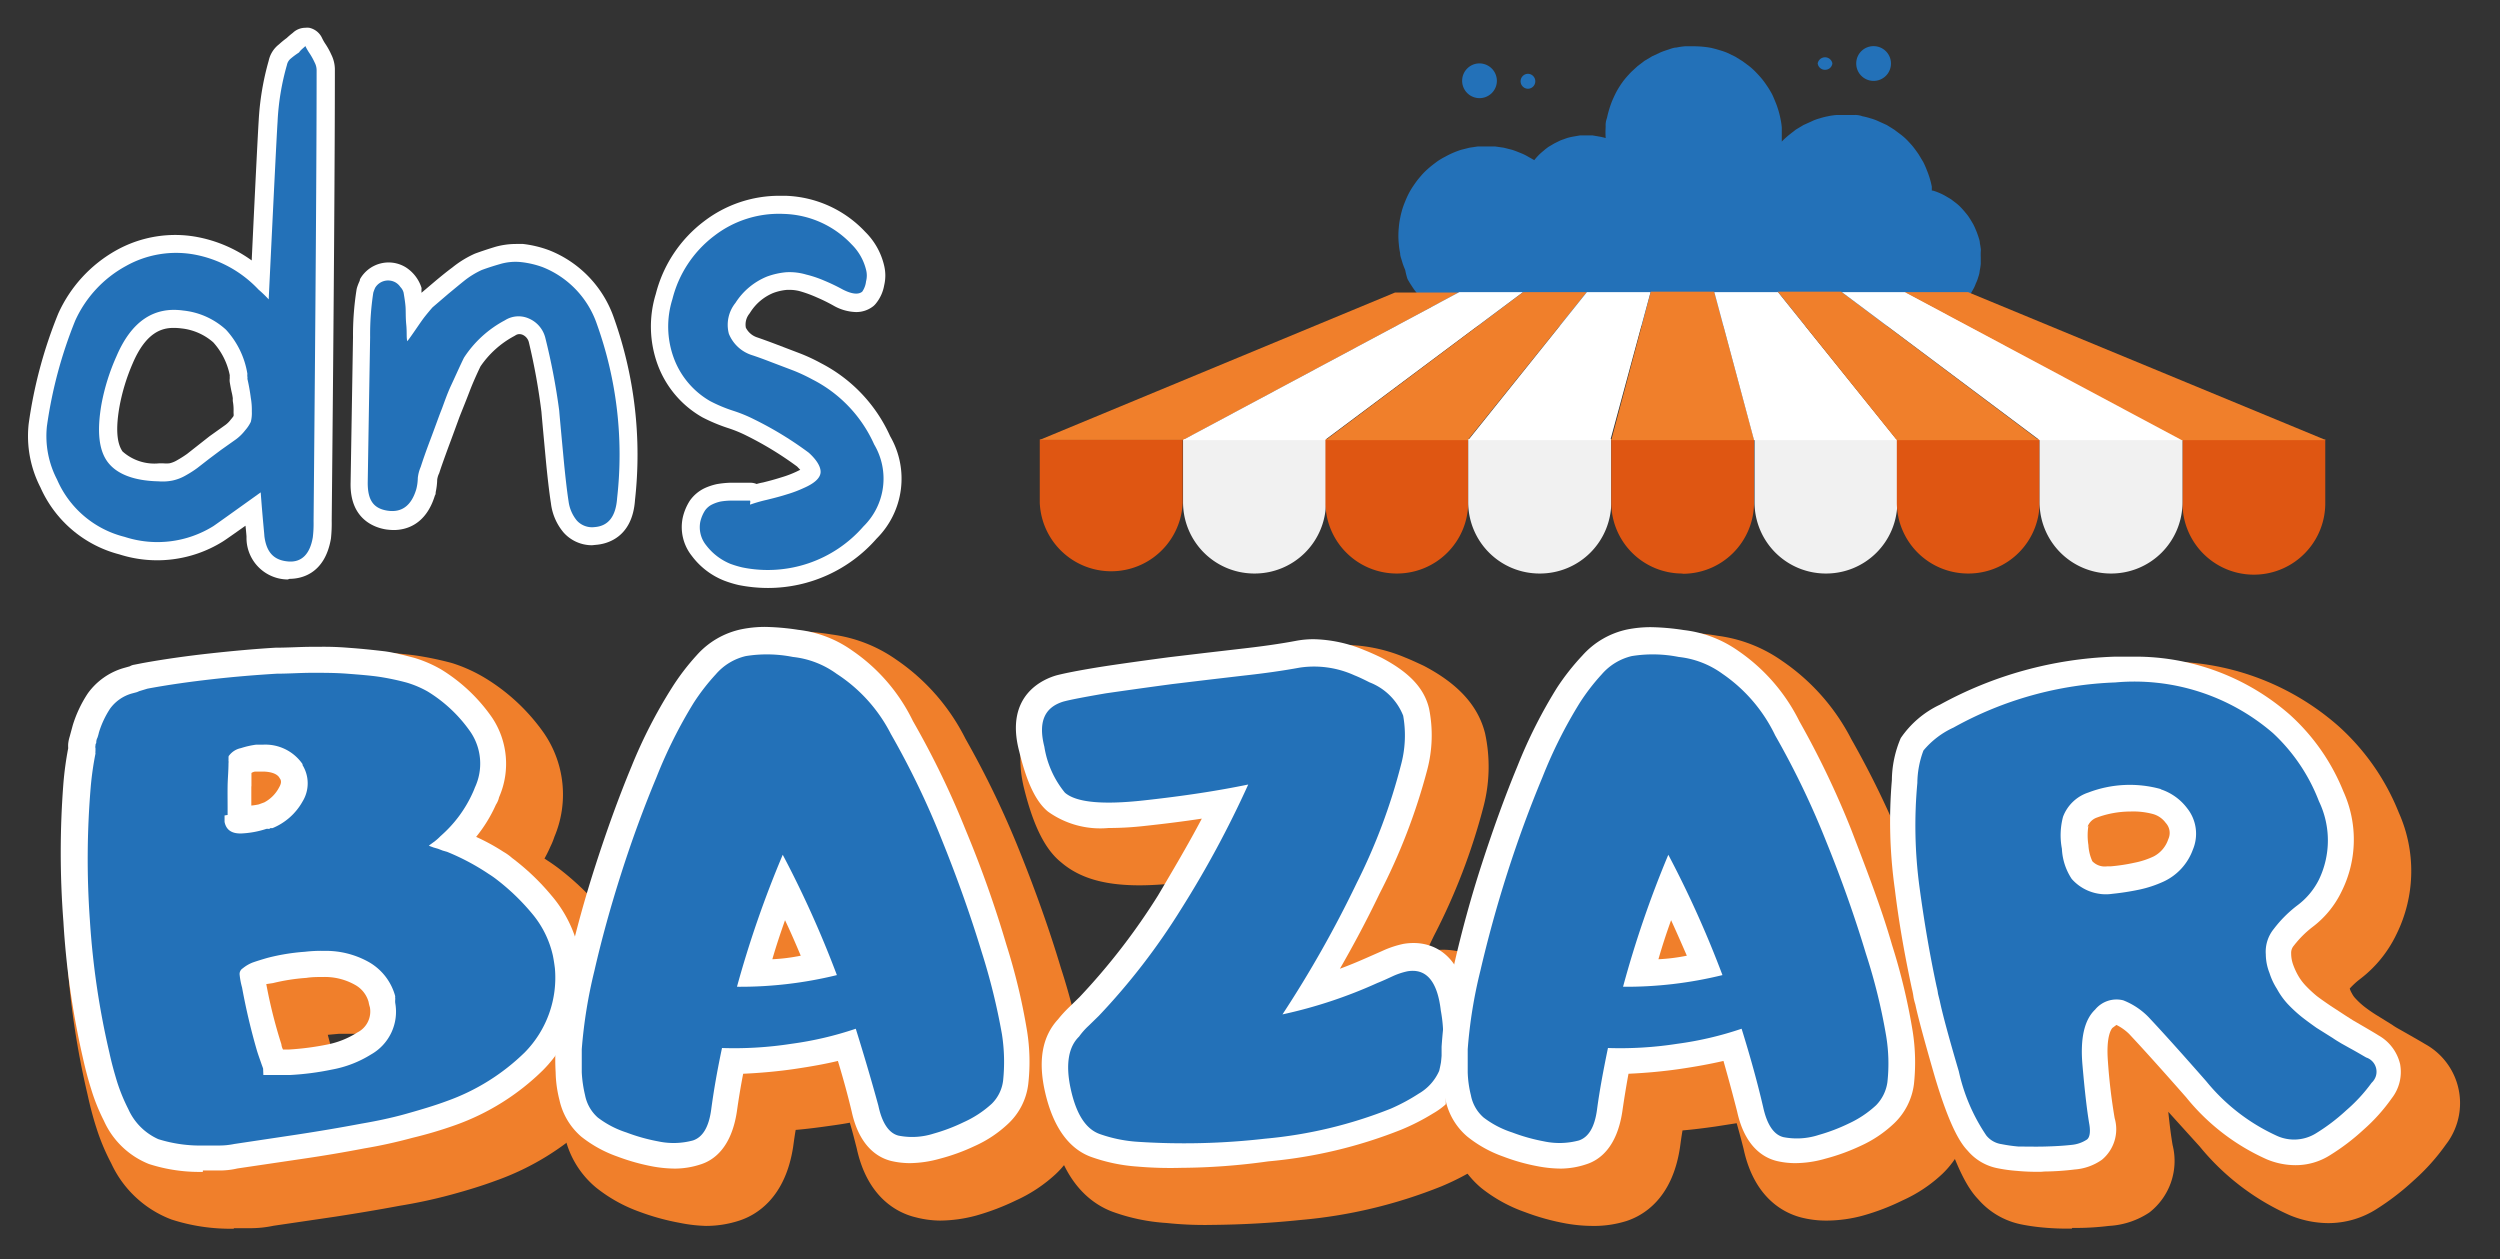 <svg xmlns="http://www.w3.org/2000/svg" xmlns:xlink="http://www.w3.org/1999/xlink" viewBox="0 0 197.16 99.3"><rect x="0" y="0" width="197.16" height="99.3" fill="#333333" stroke="none"/><defs><style>.cls-1{fill:none;}.cls-2{fill:#f07f2b;}.cls-3{fill:#fff;}.cls-4{fill:#2371b8;}.cls-5{fill:#df5612;}.cls-6{clip-path:url(#clip-path);}.cls-7{fill:#f1f1f1;}.cls-8{clip-path:url(#clip-path-2);}.cls-9{clip-path:url(#clip-path-3);}.cls-10{clip-path:url(#clip-path-4);}.cls-11{clip-path:url(#clip-path-5);}.cls-12{clip-path:url(#clip-path-6);}.cls-13{clip-path:url(#clip-path-7);}.cls-14{clip-path:url(#clip-path-8);}.cls-15{clip-path:url(#clip-path-9);}.cls-16{clip-path:url(#clip-path-10);}</style><clipPath id="clip-path"><rect class="cls-1" x="93.25" y="34.38" width="11.51" height="10.85"/></clipPath><clipPath id="clip-path-2"><rect class="cls-1" x="115.53" y="34.38" width="11.88" height="10.85"/></clipPath><clipPath id="clip-path-3"><rect class="cls-1" x="138.18" y="34.38" width="11.51" height="10.85"/></clipPath><clipPath id="clip-path-4"><rect class="cls-1" x="160.83" y="34.38" width="11.51" height="10.85"/></clipPath><clipPath id="clip-path-5"><rect class="cls-1" x="81.99" y="23.04" width="33.17" height="11.71"/></clipPath><clipPath id="clip-path-6"><rect class="cls-1" x="93.25" y="23.04" width="27.1" height="11.71"/></clipPath><clipPath id="clip-path-7"><rect class="cls-1" x="104.39" y="23.04" width="20.79" height="11.71"/></clipPath><clipPath id="clip-path-8"><rect class="cls-1" x="115.53" y="23.04" width="14.85" height="11.71"/></clipPath><clipPath id="clip-path-9"><rect class="cls-1" x="134.84" y="23.04" width="14.85" height="11.71"/></clipPath><clipPath id="clip-path-10"><rect class="cls-1" x="144.87" y="23.04" width="27.47" height="11.71"/></clipPath></defs><g id="Livello_1" data-name="Livello 1"><path class="cls-2" d="M18.44,96.9a15,15,0,0,1-4.93-.73,8.58,8.58,0,0,1-4.74-4.43,16.73,16.73,0,0,1-1.18-2.83c-.28-.87-.5-1.74-.69-2.61A65.58,65.58,0,0,1,5.27,75.24,73.59,73.59,0,0,1,5.34,64a29.69,29.69,0,0,1,.43-3,4,4,0,0,1,.08-.48A4.85,4.85,0,0,1,6,60l.21-.84A12.75,12.75,0,0,1,7.63,56a7.22,7.22,0,0,1,3.8-2.85L11.9,53a3,3,0,0,1,.65-.2l.74-.13c1.72-.31,3.56-.57,5.4-.78s3.61-.36,5.33-.46c1.05,0,2-.09,3-.09h.53a22.66,22.66,0,0,1,2.5.09c1.08.08,2,.16,2.85.28a25.66,25.66,0,0,1,2.74.58,12,12,0,0,1,2.63,1.19,15.47,15.47,0,0,1,4.63,4.34A8.56,8.56,0,0,1,43.72,66a5.51,5.51,0,0,1-.31.76,10.45,10.45,0,0,1-.47.95l.35.23s.34.22.75.53a21.56,21.56,0,0,1,3.45,3.3,11.9,11.9,0,0,1,2.56,5.07c.12.61.18,1.08.23,1.54a12.52,12.52,0,0,1-3.56,10,21,21,0,0,1-7.64,4.74c-1,.37-2.14.73-3.55,1.11s-2.76.66-4,.86c-1.6.3-3.32.59-5.08.86l-4.89.72a8.72,8.72,0,0,1-1.77.19H18.44ZM26.22,83c.51-.07,1-.15,1.56-.26a4.63,4.63,0,0,0,1.65-.65h0a.21.21,0,0,0,0-.11c0-.07-.06-.08-.11-.11a2.94,2.94,0,0,0-1.49-.34h-1.1l-.88.08Z"/><path class="cls-3" d="M16,92.42a13,13,0,0,1-4.25-.62,6.55,6.55,0,0,1-3.56-3.42,15,15,0,0,1-1-2.49c-.26-.82-.47-1.64-.65-2.45A65.18,65.18,0,0,1,5,72.68a70.83,70.83,0,0,1,0-10.9A26.09,26.09,0,0,1,5.38,59a2.28,2.28,0,0,1,0-.37h0a3,3,0,0,1,.11-.52l.25-.92a9.7,9.7,0,0,1,1.18-2.5,5.32,5.32,0,0,1,2.81-2l.5-.14a1,1,0,0,1,.37-.13l.66-.13c1.66-.3,3.42-.55,5.23-.75s3.56-.36,5.23-.46c1,0,2-.07,2.92-.07h.51a23.46,23.46,0,0,1,2.37.08c1,.07,1.92.17,2.7.26s1.64.32,2.45.53a9.8,9.8,0,0,1,2.13.92,13.43,13.43,0,0,1,4,3.78,6.56,6.56,0,0,1,.56,6.29,1.75,1.75,0,0,1-.25.59A11.35,11.35,0,0,1,37.55,66a16.14,16.14,0,0,1,2.16,1.18,3.92,3.92,0,0,1,.67.48,18.43,18.43,0,0,1,3.1,2.95,9.9,9.9,0,0,1,2.14,4.22c.09.49.14.89.19,1.28a10.45,10.45,0,0,1-3,8.3,18.86,18.86,0,0,1-6.9,4.32,33.1,33.1,0,0,1-3.37,1c-1.33.36-2.62.64-3.77.83-1.61.31-3.32.6-5.05.85l-5,.74a6.16,6.16,0,0,1-1.41.16H16Zm5-14.81a38.62,38.62,0,0,0,1.19,4.74,1.15,1.15,0,0,0,.13.42h.47a21.69,21.69,0,0,0,3-.39,6.84,6.84,0,0,0,2.38-.95,1.85,1.85,0,0,0,1-2,2.73,2.73,0,0,1-.1-.41A2.22,2.22,0,0,0,28,77.67a4.85,4.85,0,0,0-2.53-.62c-.44,0-.87,0-1.31.07a15.48,15.48,0,0,0-2.63.41ZM19.82,62v1.53a5.4,5.4,0,0,0,.58-.09l.44-.16A2.79,2.79,0,0,0,22,62.12c.18-.31.19-.49.12-.65L22,61.28c-.12-.16-.42-.4-1.19-.43h-.69a.67.67,0,0,0-.29.11c0,.33,0,.7,0,1.07Z"/><path class="cls-4" d="M11.63,54.31c1.61-.3,3.31-.54,5.07-.74s3.48-.34,5.13-.44c.93,0,1.86-.07,2.8-.07s1.83,0,2.74.07,1.83.14,2.57.25a19.74,19.74,0,0,1,2.16.46,8,8,0,0,1,1.62.69,11.26,11.26,0,0,1,3.39,3.2,4.45,4.45,0,0,1,.34,4.38c-.05.14-.11.28-.17.41a9.9,9.9,0,0,1-2.53,3.41,4,4,0,0,1-.43.39l-.5.37c.12.06.23.09.35.14l.38.11.36.14.35.1a18.18,18.18,0,0,1,3.29,1.75,6.83,6.83,0,0,1,.59.41A17.36,17.36,0,0,1,41.92,72a7.81,7.81,0,0,1,1.68,3.35c.07.34.12.69.16,1A8.4,8.4,0,0,1,41.38,83a16.9,16.9,0,0,1-6.16,3.84c-.88.33-1.95.65-3.19,1s-2.51.6-3.56.78c-1.64.31-3.3.59-5,.85l-5,.75a5.83,5.83,0,0,1-1.18.12H16.05a11.07,11.07,0,0,1-3.56-.5,4.68,4.68,0,0,1-2.37-2.37,14.13,14.13,0,0,1-.89-2.17c-.23-.76-.44-1.52-.6-2.27A63.44,63.44,0,0,1,7.09,72.6,68.08,68.08,0,0,1,7.16,62a24.3,24.3,0,0,1,.37-2.57.61.61,0,0,1,0-.19V59a.28.28,0,0,1,0-.18.3.3,0,0,1,.06-.22c0-.07,0-.25.09-.41a3.31,3.31,0,0,0,.12-.42,7.33,7.33,0,0,1,.88-1.88,3.2,3.2,0,0,1,1.69-1.19l.3-.08a1.21,1.21,0,0,0,.3-.11Zm6.08,10v.51c.13.64.57.93,1.32.91A7.35,7.35,0,0,0,21,65.37a.48.48,0,0,1,.17,0h.07l.08-.06h.17a4.8,4.8,0,0,0,2.37-2.1,2.74,2.74,0,0,0,0-2.87v-.08h0a3.56,3.56,0,0,0-3.16-1.53h-.52A6.71,6.71,0,0,0,19,59a1.55,1.55,0,0,0-.92.57l-.06.07a.08.08,0,0,1,0,.09v.09a.09.09,0,0,1,0,.07V60a.17.17,0,0,1,0,.1.17.17,0,0,1,0,.1c0,.58-.06,1.19-.07,1.77s0,1.18,0,1.78v.52Zm3.06,20.47c.28,0,.56,0,.83,0h1.26a21.7,21.7,0,0,0,3.32-.43,8.78,8.78,0,0,0,3.08-1.19,3.87,3.87,0,0,0,1.91-4.06,1.31,1.31,0,0,1,0-.28v-.1a.38.38,0,0,1,0-.15,4.42,4.42,0,0,0-2.05-2.68,6.91,6.91,0,0,0-3.56-.9,10.91,10.91,0,0,0-1.51.07,16.35,16.35,0,0,0-2.95.48c-.45.13-.84.25-1.18.37a2.92,2.92,0,0,0-.78.46.52.52,0,0,0-.24.51,5.92,5.92,0,0,0,.19,1,50.32,50.32,0,0,0,1.18,5c.11.35.22.65.32.94s.11.3.16.45Z"/><path class="cls-2" d="M55.67,96.68a11.94,11.94,0,0,1-2.06-.24,18.62,18.62,0,0,1-3.19-.88A11.91,11.91,0,0,1,47,93.65a7.3,7.3,0,0,1-2.45-4,12.7,12.7,0,0,1-.42-2.6V84.82A41,41,0,0,1,45.31,78c.59-2.62,1.34-5.32,2.22-8s1.82-5.33,2.88-7.9a41.94,41.94,0,0,1,3.2-6.48,21.67,21.67,0,0,1,2.15-2.8A8.52,8.52,0,0,1,60.39,50a11.67,11.67,0,0,1,2.28-.22,19.22,19.22,0,0,1,2.93.26,11.41,11.41,0,0,1,5.11,2,16.45,16.45,0,0,1,5.43,6.22,72.57,72.57,0,0,1,4.26,8.84c1.26,3.13,2.37,6.24,3.27,9.25a49.65,49.65,0,0,1,1.75,7.12,17.49,17.49,0,0,1,.09,4.74,7.36,7.36,0,0,1-2.25,4.38,11.73,11.73,0,0,1-3.16,2.09A19,19,0,0,1,77,95.86a11.17,11.17,0,0,1-2.87.4A7.83,7.83,0,0,1,72.21,96c-1.38-.33-3.8-1.5-4.65-5.46-.16-.61-.33-1.31-.54-2-.52.1-1.08.18-1.66.26-.91.13-1.79.24-2.61.31-.08.46-.14.91-.2,1.34-.63,4.07-2.93,5.38-4.24,5.81A8.44,8.44,0,0,1,55.67,96.68Z"/><path class="cls-3" d="M53.26,92.16A10.16,10.16,0,0,1,51.52,92a16.52,16.52,0,0,1-2.83-.79,9.81,9.81,0,0,1-2.85-1.57,5.32,5.32,0,0,1-1.72-2.89,9.55,9.55,0,0,1-.3-2.19,17.19,17.19,0,0,1,0-2,37.82,37.82,0,0,1,1-6.52c.58-2.58,1.31-5.22,2.17-7.88s1.79-5.25,2.82-7.73A38.76,38.76,0,0,1,53,54.22a18.34,18.34,0,0,1,1.94-2.54,6.49,6.49,0,0,1,3.56-2.06,9.41,9.41,0,0,1,1.84-.18,19.17,19.17,0,0,1,2.61.23,9.16,9.16,0,0,1,4.28,1.65A14.25,14.25,0,0,1,72,56.87a68.33,68.33,0,0,1,4.15,8.57,88.36,88.36,0,0,1,3.22,9.07A48.33,48.33,0,0,1,81,81.32a15.47,15.47,0,0,1,.09,4.19,5.1,5.1,0,0,1-1.57,3.1,9.46,9.46,0,0,1-2.65,1.77,15.68,15.68,0,0,1-2.75,1,9.06,9.06,0,0,1-2.37.35,6.54,6.54,0,0,1-1.46-.17c-1.1-.27-2.53-1.19-3.12-3.89-.28-1.18-.65-2.55-1.09-4-1,.24-2.11.44-3.4.63s-2.71.32-4.07.38c-.21,1.07-.37,2.08-.5,3-.43,2.8-1.78,3.8-2.83,4.14A6.54,6.54,0,0,1,53.26,92.16Zm8.65-19.59c-.35,1-.69,2-1,3.08a14.59,14.59,0,0,0,2.24-.28C62.75,74.42,62.35,73.49,61.91,72.57Z"/><path class="cls-4" d="M67.49,81.13a27.07,27.07,0,0,1-5.09,1.19,29.3,29.3,0,0,1-5.46.33c-.38,1.79-.66,3.41-.85,4.84s-.69,2.2-1.44,2.45a5.85,5.85,0,0,1-2.76.07,14.4,14.4,0,0,1-2.49-.7,7.51,7.51,0,0,1-2.26-1.18,3.16,3.16,0,0,1-1-1.76,9.89,9.89,0,0,1-.26-1.8V82.74a38.36,38.36,0,0,1,1-6.19c.57-2.49,1.28-5.06,2.12-7.69s1.77-5.16,2.78-7.58a37.45,37.45,0,0,1,2.92-5.84,16.64,16.64,0,0,1,1.75-2.26,4.47,4.47,0,0,1,2.37-1.44,10.51,10.51,0,0,1,3.71.07,7.17,7.17,0,0,1,3.45,1.33,12.31,12.31,0,0,1,4.28,4.75,65.37,65.37,0,0,1,4,8.3q1.84,4.55,3.16,8.89a50.12,50.12,0,0,1,1.6,6.5,14.23,14.23,0,0,1,.09,3.63,3.09,3.09,0,0,1-.9,1.84A8.35,8.35,0,0,1,76,88.5a14.11,14.11,0,0,1-2.37.9,5.54,5.54,0,0,1-2.77.16c-.76-.19-1.3-1-1.59-2.37C68.79,85.43,68.2,83.41,67.49,81.13Zm-9.37-3.31A32,32,0,0,0,66,76.9a82.38,82.38,0,0,0-4.27-9.49A83.59,83.59,0,0,0,58.12,77.82Z"/><path class="cls-2" d="M95.6,96.6A28.51,28.51,0,0,1,92,96.45a15.26,15.26,0,0,1-4.27-.89c-1.65-.62-3.85-2.25-4.74-6.45-.71-3.27-.19-5.86,1.53-7.68a8.72,8.72,0,0,1,1-1.11l.78-.73A49.7,49.7,0,0,0,92.06,72c.5-.79,1-1.6,1.46-2.37H93c-1.18.12-2.21.19-3.13.19-2.8,0-4.74-.58-6.18-1.81-1.25-1-2.17-2.83-2.9-5.72-1.28-5,1.56-7.72,4.39-8.5.74-.19,1.91-.42,3.76-.73,1.32-.21,3.1-.46,5.39-.76l2.87-.34,2.79-.33c1.65-.18,3.07-.38,4.22-.61a9.88,9.88,0,0,1,1.8-.16,12.52,12.52,0,0,1,4.82,1c.36.14.86.37,1.44.64,2.74,1.43,4.31,3.17,4.85,5.34a12.45,12.45,0,0,1-.13,5.79,48.87,48.87,0,0,1-3.92,10.2c-.18.38-.37.76-.56,1.19h.08a8,8,0,0,1,1.19-.12c2.69,0,5.78,1.8,6.32,6.83.35,3.19.21,5.21-.43,6.76a7.83,7.83,0,0,1-3.25,3.67,20,20,0,0,1-2.77,1.41,38.75,38.75,0,0,1-11.06,2.64Q99.12,96.57,95.6,96.6Z"/><path class="cls-3" d="M93.17,92.1A30.52,30.52,0,0,1,89.69,92,13.54,13.54,0,0,1,86,91.22c-1.74-.66-2.94-2.37-3.56-5s-.21-4.52,1-5.83a9.85,9.85,0,0,1,.92-1l.78-.76a51.36,51.36,0,0,0,6.18-8c1.18-2,2.37-4,3.46-6.07-1.37.21-2.87.4-4.45.57a25.68,25.68,0,0,1-2.91.17A7.08,7.08,0,0,1,82.64,64c-.93-.77-1.65-2.23-2.26-4.74-1.19-4.5,2-5.73,2.94-6,.66-.17,1.81-.4,3.56-.68q1.94-.3,5.32-.75l2.86-.34,2.76-.32c1.7-.19,3.17-.4,4.38-.63a7.5,7.5,0,0,1,1.42-.13,10.91,10.91,0,0,1,4,.87c.36.14.81.34,1.33.59,2.15,1.13,3.36,2.37,3.75,4a10.69,10.69,0,0,1-.15,4.87,47.63,47.63,0,0,1-3.75,9.73c-1,2.09-2.07,4.09-3.13,5.93.7-.26,1.38-.54,2.08-.85L109,75a7.81,7.81,0,0,1,1.67-.56,4.65,4.65,0,0,1,.83-.07c1.12,0,3.77.48,4.27,5,.3,2.79.22,4.55-.28,5.74A6,6,0,0,1,113,87.82a17.16,17.16,0,0,1-2.49,1.27,37.19,37.19,0,0,1-10.49,2.5A51.44,51.44,0,0,1,93.17,92.1Z"/><path class="cls-4" d="M85.1,81.75a5.43,5.43,0,0,1,.74-.84l.82-.8a52.1,52.1,0,0,0,6.44-8.34,80.66,80.66,0,0,0,5.34-9.9c-2.37.49-5.08.91-8.3,1.26s-5.28.15-6.16-.62a7.59,7.59,0,0,1-1.62-3.63c-.49-1.93,0-3.09,1.5-3.55.55-.15,1.66-.36,3.34-.65,1.25-.18,3-.43,5.24-.73l2.83-.34L98,53.29c1.76-.19,3.26-.41,4.51-.64a7.69,7.69,0,0,1,4.31.61c.33.13.73.32,1.18.55a4.65,4.65,0,0,1,2.66,2.63,8.9,8.9,0,0,1-.18,3.91A46.15,46.15,0,0,1,107,69.63,89.25,89.25,0,0,1,101.14,80a37.18,37.18,0,0,0,7.49-2.48c.38-.15.77-.33,1.18-.52a5.56,5.56,0,0,1,1.19-.4q2.23-.37,2.63,3.11a11.31,11.31,0,0,1-.13,4.74,3.86,3.86,0,0,1-1.6,1.79,15.15,15.15,0,0,1-2.21,1.19,35.24,35.24,0,0,1-9.91,2.37,56,56,0,0,1-10,.25,11.1,11.1,0,0,1-3.06-.62c-1.1-.4-1.85-1.58-2.28-3.56S84.29,82.53,85.1,81.75Z"/><path class="cls-2" d="M125.54,96.68a12.23,12.23,0,0,1-2.09-.2,18.4,18.4,0,0,1-3.19-.89,11.81,11.81,0,0,1-3.44-1.9,7.29,7.29,0,0,1-2.43-4,12,12,0,0,1-.37-2.6v-2.2A42.22,42.22,0,0,1,115.1,78c.59-2.6,1.34-5.3,2.22-8s1.84-5.4,2.88-7.91a42.87,42.87,0,0,1,3.27-6.49,21.67,21.67,0,0,1,2.15-2.8,8.59,8.59,0,0,1,4.64-2.7,11.58,11.58,0,0,1,2.27-.23,19,19,0,0,1,2.93.27,11.35,11.35,0,0,1,5.11,2A16.64,16.64,0,0,1,146,58.29a72.57,72.57,0,0,1,4.26,8.84c1.27,3.14,2.37,6.26,3.27,9.25a48.2,48.2,0,0,1,1.74,7.11,17.51,17.51,0,0,1,.1,4.74,7.31,7.31,0,0,1-2.17,4.33,11.35,11.35,0,0,1-3.16,2.11,17.88,17.88,0,0,1-3.1,1.19,11,11,0,0,1-2.85.4,7.91,7.91,0,0,1-1.94-.22c-1.38-.33-3.8-1.48-4.65-5.46-.16-.63-.34-1.31-.54-2l-1.66.26c-.91.13-1.79.24-2.61.31-.08.46-.14.91-.2,1.34-.61,4.07-2.91,5.38-4.24,5.81A8.53,8.53,0,0,1,125.54,96.68Z"/><path class="cls-3" d="M123.12,92.16A9.93,9.93,0,0,1,121.4,92a15.64,15.64,0,0,1-2.85-.79,9.66,9.66,0,0,1-2.84-1.58A5.19,5.19,0,0,1,114,86.74a10.8,10.8,0,0,1-.31-2.19v-2a39,39,0,0,1,1-6.53c.58-2.54,1.3-5.2,2.17-7.88s1.8-5.28,2.82-7.74a38.66,38.66,0,0,1,3.11-6.16,18.63,18.63,0,0,1,2-2.54,6.56,6.56,0,0,1,3.55-2.06,9.59,9.59,0,0,1,1.85-.18,18.89,18.89,0,0,1,2.61.23,9.3,9.3,0,0,1,4.3,1.65,14.56,14.56,0,0,1,4.81,5.55A69.62,69.62,0,0,1,146,65.44c1.18,3.08,2.37,6.14,3.21,9.07a48.2,48.2,0,0,1,1.63,6.81,15.89,15.89,0,0,1,.1,4.19,5.18,5.18,0,0,1-1.57,3.09,9.54,9.54,0,0,1-2.66,1.78,16.08,16.08,0,0,1-2.76,1,8.67,8.67,0,0,1-2.38.35,6.39,6.39,0,0,1-1.45-.17c-1.1-.27-2.53-1.19-3.12-3.89-.3-1.18-.67-2.56-1.08-4-1,.23-2.12.44-3.42.63s-2.7.32-4.07.38c-.2,1.08-.36,2.1-.49,3-.43,2.8-1.77,3.8-2.84,4.14A6.48,6.48,0,0,1,123.12,92.16Zm8.67-19.59c-.36,1-.69,2-1,3.08a14.74,14.74,0,0,0,2.24-.28C132.62,74.42,132.21,73.49,131.79,72.57Z"/><path class="cls-4" d="M137.35,81.13a26.89,26.89,0,0,1-5.09,1.19,29.24,29.24,0,0,1-5.45.33c-.37,1.79-.67,3.4-.86,4.84s-.69,2.2-1.43,2.45a5.9,5.9,0,0,1-2.77.07,14.65,14.65,0,0,1-2.49-.7A7.51,7.51,0,0,1,117,88.13a3.09,3.09,0,0,1-1-1.76,8.4,8.4,0,0,1-.25-1.8V82.74a37.24,37.24,0,0,1,1-6.19c.58-2.49,1.28-5.06,2.12-7.69s1.77-5.16,2.78-7.58a36.65,36.65,0,0,1,2.93-5.84,16.56,16.56,0,0,1,1.74-2.26,4.51,4.51,0,0,1,2.37-1.44,10.45,10.45,0,0,1,3.7.07,7.17,7.17,0,0,1,3.45,1.33A12.35,12.35,0,0,1,140,58a65.5,65.5,0,0,1,4,8.31c1.22,3,2.28,6,3.15,8.89a45.35,45.35,0,0,1,1.6,6.5,13.38,13.38,0,0,1,.1,3.63,3.24,3.24,0,0,1-.9,1.84,8.23,8.23,0,0,1-2.16,1.44,14.44,14.44,0,0,1-2.37.9,5.54,5.54,0,0,1-2.77.17c-.77-.19-1.3-1-1.6-2.37C138.62,85.46,138.06,83.41,137.35,81.13ZM128,77.82a31.84,31.84,0,0,0,7.84-.92,82.38,82.38,0,0,0-4.27-9.49A83,83,0,0,0,128,77.82Z"/><path class="cls-2" d="M163.39,96.89a20.08,20.08,0,0,1-2.12-.07,15.92,15.92,0,0,1-1.82-.25,6.1,6.1,0,0,1-3.45-2c-.67-.7-1.69-2.17-3-6.59-.84-2.86-1.35-4.74-1.59-5.93h0s-.07-.27-.13-.56-.1-.52-.15-.79c-.5-2.28-1-5-1.36-7.92a40,40,0,0,1-.24-9,10.07,10.07,0,0,1,.94-4.1,9.26,9.26,0,0,1,3.94-3.39A32.76,32.76,0,0,1,169,52.18h1.44a20.41,20.41,0,0,1,14,5.1,18.26,18.26,0,0,1,4.74,6.81,11.26,11.26,0,0,1-.21,9.64,9.66,9.66,0,0,1-2.87,3.5,6.1,6.1,0,0,0-.79.73,1.63,1.63,0,0,0,.17.38,1.6,1.6,0,0,0,.28.4,6.19,6.19,0,0,0,.7.65,11.77,11.77,0,0,0,1,.69l1.18.73a4.76,4.76,0,0,0,.51.32s1.77,1,2.07,1.19a5.32,5.32,0,0,1,2.15,7.21,4.79,4.79,0,0,1-.46.71,16.57,16.57,0,0,1-2.56,2.86,20.14,20.14,0,0,1-2.94,2.26,7.08,7.08,0,0,1-3.82,1.1,8,8,0,0,1-3-.62,19.21,19.21,0,0,1-7.11-5.42L171,87.68c.14,1.36.26,2.16.34,2.62a5.15,5.15,0,0,1-1.83,5.32,6.38,6.38,0,0,1-3.19,1.06,21.48,21.48,0,0,1-2.53.16h-.37Zm5.77-28.23a7.06,7.06,0,0,0,1.18-.19h.1a4.8,4.8,0,0,0-1.19.16Z"/><path class="cls-3" d="M161,92.41a16.8,16.8,0,0,1-1.94-.07,12,12,0,0,1-1.58-.22,4.11,4.11,0,0,1-2.3-1.37c-.55-.57-1.4-1.83-2.59-5.82-.8-2.77-1.31-4.64-1.54-5.72a4.92,4.92,0,0,1-.14-.55,5.43,5.43,0,0,0-.13-.68c-.51-2.38-1-5-1.35-7.89a38.31,38.31,0,0,1-.23-8.56,8.63,8.63,0,0,1,.7-3.32A7.7,7.7,0,0,1,153,55.57a30.67,30.67,0,0,1,13.69-3.78H168a18.47,18.47,0,0,1,12.58,4.57,16.37,16.37,0,0,1,4.23,6.06,9.16,9.16,0,0,1-.16,7.92,7.65,7.65,0,0,1-2.28,2.77,8.18,8.18,0,0,0-1.47,1.47.86.86,0,0,0-.21.61,2.61,2.61,0,0,0,.15.87,5.34,5.34,0,0,0,.42.91,4.19,4.19,0,0,0,.57.76,9.81,9.81,0,0,0,.88.82c.3.23.66.48,1.1.78l1.18.77.58.37s1.73,1,2,1.18a3.53,3.53,0,0,1,1.71,2.26,3.39,3.39,0,0,1-.66,2.71,14.18,14.18,0,0,1-2.23,2.48,17.23,17.23,0,0,1-2.63,2,5.05,5.05,0,0,1-2.73.79,5.89,5.89,0,0,1-2.26-.46,17.13,17.13,0,0,1-6.36-4.89q-2.83-3.22-4.5-5a3.93,3.93,0,0,0-1-.71l-.31.23c-.07.07-.52.61-.36,2.66a44.53,44.53,0,0,0,.53,4.46,3.13,3.13,0,0,1-1,3.28,4.27,4.27,0,0,1-2.15.77,21,21,0,0,1-2.38.16Zm3.7-27.28a4.78,4.78,0,0,0,0,1.51,3.54,3.54,0,0,0,.31,1.28,1.36,1.36,0,0,0,1.19.4h.29a13.93,13.93,0,0,0,1.83-.28,6.38,6.38,0,0,0,1.53-.5A2.36,2.36,0,0,0,171,66.18a1.16,1.16,0,0,0-.2-1.28,1.87,1.87,0,0,0-1-.7A6,6,0,0,0,168,64a7.66,7.66,0,0,0-2.64.48,1.2,1.2,0,0,0-.73.73Z"/><path class="cls-4" d="M151.21,61.74a7.44,7.44,0,0,1,.48-2.55,6.7,6.7,0,0,1,2.37-1.81,28.26,28.26,0,0,1,12.76-3.56,16.72,16.72,0,0,1,12.44,4,14.34,14.34,0,0,1,3.62,5.37,7.12,7.12,0,0,1,0,6.18,5.72,5.72,0,0,1-1.66,2,9.72,9.72,0,0,0-1.9,1.89,2.84,2.84,0,0,0-.63,2,4.09,4.09,0,0,0,.29,1.47,5.18,5.18,0,0,0,.59,1.26,5.86,5.86,0,0,0,.85,1.19,11.11,11.11,0,0,0,1.08,1c.3.24.71.54,1.19.88l1.29.81c.21.15.44.28.65.41l.68.38c.59.32,1,.57,1.3.74a1.18,1.18,0,0,1,.75,1.5,1.29,1.29,0,0,1-.33.5,12.67,12.67,0,0,1-2,2.17,15.26,15.26,0,0,1-2.37,1.8,3.27,3.27,0,0,1-3.15.18A15.4,15.4,0,0,1,174,85.28q-2.85-3.25-4.55-5.06a5.68,5.68,0,0,0-2-1.33,2.18,2.18,0,0,0-2.22.73c-.85.81-1.18,2.26-1,4.35s.36,3.65.55,4.74c.1.64,0,1.05-.23,1.18a2.63,2.63,0,0,1-1.18.4c-.62.07-1.32.11-2.09.13s-1.48,0-2.1,0a12,12,0,0,1-1.34-.19,1.88,1.88,0,0,1-1.19-.68,14.6,14.6,0,0,1-2.17-5.06c-.79-2.68-1.29-4.54-1.5-5.55l-.14-.56a4.08,4.08,0,0,0-.11-.57q-.78-3.63-1.35-7.84A36.54,36.54,0,0,1,151.21,61.74Zm19.2.49a9.15,9.15,0,0,0-5.71.27,3.2,3.2,0,0,0-2,1.91,5.69,5.69,0,0,0-.09,2.53,4.69,4.69,0,0,0,.77,2.37,3.58,3.58,0,0,0,3.21,1.18,20.05,20.05,0,0,0,2.07-.32,9.1,9.1,0,0,0,2-.66A4.44,4.44,0,0,0,172.94,67a3.23,3.23,0,0,0-.46-3.27,4.28,4.28,0,0,0-2.07-1.48Z"/><path class="cls-4" d="M156.22,19.7a4.67,4.67,0,0,0-.08-.52c0-.17-.06-.34-.12-.52s-.11-.33-.19-.51a5.11,5.11,0,0,0-.22-.48c-.09-.15-.18-.31-.28-.46a3,3,0,0,0-.31-.42c-.11-.14-.23-.27-.35-.4s-.25-.25-.39-.36l-.42-.32-.46-.27a4.09,4.09,0,0,0-.47-.23,4.24,4.24,0,0,0-.5-.18l-.08,0c0-.1,0-.21,0-.31a6.7,6.7,0,0,0-.4-1.32,6,6,0,0,0-.28-.63l-.36-.6c-.13-.19-.26-.37-.4-.55s-.3-.35-.46-.52-.32-.31-.51-.46l-.56-.42-.58-.36-.62-.28a3.81,3.81,0,0,0-.64-.24,5.33,5.33,0,0,0-.66-.17,1.66,1.66,0,0,0-.68-.1q-.34,0-.69,0c-.22,0-.45,0-.68,0a5.06,5.06,0,0,0-.68.1,5.33,5.33,0,0,0-.66.17,3.51,3.51,0,0,0-.64.24l-.62.28-.6.36-.54.42c-.18.15-.35.3-.51.46l-.06.07v-.46c0-.21,0-.43,0-.64a5.31,5.31,0,0,0-.1-.68A7,7,0,0,0,140,8c-.09-.21-.17-.43-.28-.63s-.23-.4-.36-.59-.26-.38-.41-.56-.3-.35-.46-.51a5.68,5.68,0,0,0-.51-.47l-.55-.41-.58-.36-.62-.3a5.39,5.39,0,0,0-.64-.22c-.22-.07-.45-.13-.67-.18a7.59,7.59,0,0,0-1.34-.12h-.69a5.31,5.31,0,0,0-.68.1c-.22,0-.45.1-.67.17s-.42.14-.63.23l-.62.29-.6.36-.54.41-.51.47c-.16.17-.31.33-.46.51s-.28.36-.41.56-.25.4-.35.6-.2.42-.29.63a8.51,8.51,0,0,0-.4,1.33,1.61,1.61,0,0,0-.1.68,6.77,6.77,0,0,0,0,.9h0a3.81,3.81,0,0,0-.51-.12l-.52-.09h-1l-.52.09a4.7,4.7,0,0,0-.51.12l-.5.18-.47.23-.46.27a4.35,4.35,0,0,0-.42.33,4.15,4.15,0,0,0-.72.73l-.48-.27a3.93,3.93,0,0,0-.62-.3q-.31-.13-.63-.24l-.67-.17-.69-.1h-1.36l-.67.1-.67.17a6.84,6.84,0,0,0-1.24.54,5.51,5.51,0,0,0-.58.34c-.19.14-.38.28-.55.42s-.35.3-.51.46-.31.34-.46.52-.28.37-.41.56a6,6,0,0,0-.36.6c-.1.2-.2.41-.28.62a6.42,6.42,0,0,0-.24.66c-.06.22-.12.44-.16.67a5.21,5.21,0,0,0-.1.69,6.37,6.37,0,0,0,0,1.38,5.46,5.46,0,0,0,.1.69c0,.23.1.45.16.67s.15.44.24.65A6,6,0,0,0,111,22c.11.2.23.4.36.59a4.75,4.75,0,0,0,.41.56c.15.18.3.35.46.51a4.51,4.51,0,0,0,.51.47,7.15,7.15,0,0,0,1.75,1.07l.64.23a5.48,5.48,0,0,0,.67.17l.67.11H117v0h34.21a5.59,5.59,0,0,0,.7-.09,3.8,3.8,0,0,0,.51-.13l.5-.18.47-.22c.16-.09.31-.19.46-.29l.42-.31a4.38,4.38,0,0,0,.39-.36c.12-.12.24-.26.35-.39a3.19,3.19,0,0,0,.31-.44,5.11,5.11,0,0,0,.28-.46,2.62,2.62,0,0,0,.22-.48,2.72,2.72,0,0,0,.19-.5,1.87,1.87,0,0,0,.12-.52,4.51,4.51,0,0,0,.08-.53v-.53A4.83,4.83,0,0,1,156.22,19.7Z"/><path class="cls-5" d="M93.27,34.65v5a5.64,5.64,0,0,1-11.27,0v-5H93.17"/><g class="cls-6"><path class="cls-7" d="M98.93,45.23a5.62,5.62,0,0,1-5.63-5.61h0v-5h11.27v5a5.62,5.62,0,0,1-5.64,5.61h0"/></g><path class="cls-5" d="M110.16,45.23a5.62,5.62,0,0,1-5.63-5.61h0v-5h11.26v5a5.62,5.62,0,0,1-5.63,5.61h0"/><g class="cls-8"><path class="cls-7" d="M121.42,45.23a5.62,5.62,0,0,1-5.63-5.61h0v-5h11.28v5a5.62,5.62,0,0,1-5.63,5.61h0"/></g><path class="cls-5" d="M132.69,45.23a5.6,5.6,0,0,1-5.62-5.59v-5h11.26v5a5.62,5.62,0,0,1-5.63,5.61h0"/><g class="cls-9"><path class="cls-7" d="M144,45.23a5.62,5.62,0,0,1-5.63-5.61h0v-5h11.26v5A5.61,5.61,0,0,1,144,45.23h0"/></g><path class="cls-5" d="M155.22,45.23a5.62,5.62,0,0,1-5.63-5.61h0v-5h11.26v5a5.61,5.61,0,0,1-5.63,5.61h0"/><path class="cls-5" d="M183.38,34.69h0v5a5.63,5.63,0,1,1-11.26,0v-5h11.24"/><g class="cls-10"><path class="cls-7" d="M166.49,45.23a5.62,5.62,0,0,1-5.64-5.61h0v-5h11.27v5a5.62,5.62,0,0,1-5.63,5.61h0"/></g><g class="cls-11"><path class="cls-2" d="M115.16,23l-.22.12L93.33,34.69H82l27.73-11.5.29-.12h5"/></g><g class="cls-12"><path class="cls-3" d="M104.53,34.71H93.27L115.16,23h5L104.48,34.71"/></g><g class="cls-13"><path class="cls-2" d="M115.79,34.71H104.53L120.17,23h5l-9.39,11.67"/></g><g class="cls-14"><path class="cls-3" d="M127.07,34.71H115.79L125.18,23h5L127,34.71"/></g><rect class="cls-1" x="127.04" y="23.04" width="11.51" height="11.71"/><path class="cls-2" d="M138.33,34.71H127.07L130.19,23h5l3.14,11.67"/><g class="cls-15"><path class="cls-3" d="M149.59,34.71H138.33L135.19,23h5l9.39,11.67"/></g><rect class="cls-1" x="140.04" y="23.04" width="21.16" height="11.71"/><path class="cls-2" d="M160.85,34.71H149.59L140.2,23h5L160.8,34.71"/><g class="cls-16"><path class="cls-3" d="M172.12,34.71H160.85L145.21,23h5l22,11.67"/></g><path class="cls-2" d="M183.38,34.71H172.06L150.45,23.16l-.23-.12h5l.28.12,27.81,11.5h.08"/><path class="cls-4" d="M118.05,6.4A1.37,1.37,0,1,1,116.67,5h0A1.38,1.38,0,0,1,118.05,6.4Z"/><path class="cls-4" d="M121.08,6.4a.59.59,0,0,1-.57.6.59.59,0,0,1,0-1.18h0A.59.59,0,0,1,121.08,6.4Z"/><path class="cls-4" d="M146.39,5a1.37,1.37,0,1,0,1.38-1.36h0A1.36,1.36,0,0,0,146.39,5Z"/><path class="cls-4" d="M143.35,5a.58.58,0,0,0,.66.5.57.57,0,0,0,.5-.5.59.59,0,0,0-1.16,0Z"/><path class="cls-3" d="M22.69,45.7a3.28,3.28,0,0,1-3.25-3.2c0-.06,0-.13,0-.19s-.06-.69-.08-.85c-1.62,1.15-1.73,1.21-1.81,1.26a9.79,9.79,0,0,1-8.14,1,9.38,9.38,0,0,1-6.22-5.28,8.84,8.84,0,0,1-.93-5,36.17,36.17,0,0,1,2.33-8.7,10.8,10.8,0,0,1,4.58-5,9.54,9.54,0,0,1,4.65-1.21,9.34,9.34,0,0,1,1.67.15,10.72,10.72,0,0,1,4.36,1.86c.3-6.33.49-10.07.55-11a21.44,21.44,0,0,1,.79-4.75A2.22,2.22,0,0,1,22,3.5,6.67,6.67,0,0,1,22.61,3a6,6,0,0,1,.47-.4l.09-.08a1.45,1.45,0,0,1,.91-.33,1.53,1.53,0,0,1,.3,0,1.45,1.45,0,0,1,1,.77,3.75,3.75,0,0,0,.24.44,5.75,5.75,0,0,1,.51.91,2.66,2.66,0,0,1,.28,1.13c0,6.46-.08,18.43-.25,35.63a11.25,11.25,0,0,1-.06,1.4c-.49,2.88-2.45,3.18-3.27,3.18Zm-9-19.84c-.87,0-2.16.29-3.23,2.81a15.61,15.61,0,0,0-1.05,3.47c-.36,2.12-.06,3,.25,3.46a3.77,3.77,0,0,0,2.9.94h.3a2.81,2.81,0,0,0,.5,0,2,2,0,0,0,.6-.24,9.07,9.07,0,0,0,.79-.5l1.78-1.4,1.25-.89a2.08,2.08,0,0,0,.42-.42,3.24,3.24,0,0,0,.22-.28.88.88,0,0,0,0-.23v-.14a3.64,3.64,0,0,0-.06-.8,1.79,1.79,0,0,1,0-.23,4,4,0,0,0-.09-.48c-.05-.22-.1-.49-.15-.79a1.08,1.08,0,0,1,0-.31,1.93,1.93,0,0,1,0-.24A5.45,5.45,0,0,0,16.82,27a4.54,4.54,0,0,0-2.51-1.1A4.83,4.83,0,0,0,13.71,25.86Z"/><path class="cls-4" d="M24.08,3.63a4.48,4.48,0,0,0,.35.6,5.49,5.49,0,0,1,.39.71,1.31,1.31,0,0,1,.15.61q0,9.69-.24,35.56a8.86,8.86,0,0,1-.06,1.26c-.22,1.31-.87,2-1.94,1.91s-1.71-.65-1.88-2c0-.14-.13-1.29-.29-3.45Q17,41.38,16.83,41.49a8.35,8.35,0,0,1-7,.85,7.88,7.88,0,0,1-5.33-4.52,7.42,7.42,0,0,1-.8-4.21,35.16,35.16,0,0,1,2.23-8.32,9.25,9.25,0,0,1,4-4.31,8.07,8.07,0,0,1,5.38-.91,9.26,9.26,0,0,1,5.08,2.77,9.7,9.7,0,0,1,.8.77c.4-8.28.63-12.93.7-14a19.51,19.51,0,0,1,.74-4.49.86.86,0,0,1,.3-.5,6,6,0,0,1,.65-.48C23.75,3.89,24,3.74,24.08,3.63ZM17.42,35.49l1.2-.85a3.72,3.72,0,0,0,.72-.71,2.92,2.92,0,0,0,.44-.66,2.82,2.82,0,0,0,.08-.82,5.45,5.45,0,0,0-.08-1.07,15.26,15.26,0,0,0-.27-1.51.43.43,0,0,0,0-.16.88.88,0,0,1,0-.23A6.71,6.71,0,0,0,17.82,26a5.89,5.89,0,0,0-3.37-1.51Q10.93,24,9.18,28.11A16.65,16.65,0,0,0,8,31.89c-.37,2.16-.2,3.64.51,4.57s2.06,1.46,4,1.5a3.92,3.92,0,0,0,1.08-.06,3.57,3.57,0,0,0,1.08-.42,8.38,8.38,0,0,0,.89-.57l.94-.73Z"/><path class="cls-3" d="M46.69,43a3,3,0,0,1-2.24-1,4.37,4.37,0,0,1-1-2.3c-.13-.83-.28-2.09-.43-3.71,0,0-.27-2.88-.32-3.51a49.53,49.53,0,0,0-1-5.52.88.88,0,0,0-.49-.56.69.69,0,0,0-.24-.05.56.56,0,0,0-.31.09l-.1.06a7.51,7.51,0,0,0-2.67,2.4c-.3.63-.6,1.29-.87,2s-.57,1.44-.79,2c0,0-.61,1.68-.85,2.31-.34.93-.59,1.62-.74,2.1l-.06.13a1.78,1.78,0,0,0-.1.38,5.34,5.34,0,0,1-.12,1c0,.05,0,.19-.06.25-.72,2.37-2.34,2.73-3.25,2.73a4.7,4.7,0,0,1-.63-.05c-.85-.14-2.84-.78-2.77-3.68l.19-11.48a23.08,23.08,0,0,1,.27-3.69,1.55,1.55,0,0,1,.05-.23,4.18,4.18,0,0,1,.21-.53A.53.53,0,0,1,28.4,22,2.59,2.59,0,0,1,32,21.08a3,3,0,0,1,1.24,1.61.39.39,0,0,1,0,.14c0,.09,0,.17,0,.26l1.18-1c.33-.27.72-.6,1.26-1A8,8,0,0,1,37.46,20c.49-.18,1-.35,1.59-.53a6.09,6.09,0,0,1,1.65-.23l.55,0a8.7,8.7,0,0,1,2.07.5,8.84,8.84,0,0,1,5.11,5.37,32.18,32.18,0,0,1,1.65,14.31c-.2,3-2.24,3.49-3.1,3.55Z"/><path class="cls-4" d="M47.08,25.58a30.49,30.49,0,0,1,1.59,13.69c-.1,1.46-.69,2.22-1.79,2.3a1.62,1.62,0,0,1-1.39-.52,3,3,0,0,1-.65-1.51c-.13-.84-.27-2.06-.42-3.67s-.26-2.77-.32-3.5A51.07,51.07,0,0,0,43,26.62a2.25,2.25,0,0,0-1.29-1.5,2,2,0,0,0-1.89.14,8.72,8.72,0,0,0-3.23,2.95c-.32.65-.64,1.38-1,2.15s-.58,1.47-.79,2-.5,1.36-.86,2.31-.6,1.65-.76,2.15a3,3,0,0,0-.23.87,3.78,3.78,0,0,1-.12.89c-.39,1.31-1.16,1.87-2.29,1.69S29,39.39,29,38.08q.09-5.64.19-11.5a21.61,21.61,0,0,1,.25-3.5,3.12,3.12,0,0,1,.15-.39,1.19,1.19,0,0,1,1.63-.4,1.2,1.2,0,0,1,.36.35,1,1,0,0,1,.25.44c.06.36.12.73.15,1.08s0,.86.06,1.45,0,1,.08,1.3c.17-.21.39-.53.68-.95s.52-.76.71-1,.4-.49.6-.72l1.26-1.08c.26-.21.66-.55,1.22-1A6.68,6.68,0,0,1,38,21.29c.38-.14.86-.3,1.42-.46a4.27,4.27,0,0,1,1.67-.16,7.21,7.21,0,0,1,1.71.4A7.41,7.41,0,0,1,47.08,25.58Z"/><path class="cls-3" d="M60.56,46.37a11.88,11.88,0,0,1-2.3-.23,8.52,8.52,0,0,1-1.15-.35,5.87,5.87,0,0,1-2.55-1.95,3.64,3.64,0,0,1-.72-3,4.18,4.18,0,0,1,.56-1.35,3,3,0,0,1,1.19-1,4.7,4.7,0,0,1,.94-.31,7.33,7.33,0,0,1,1.07-.11h1.55a1.3,1.3,0,0,1,.52.1,4.05,4.05,0,0,1,.5-.12c.53-.13,1-.26,1.47-.41a8.14,8.14,0,0,0,1.14-.43l.33-.16-.25-.26a26.59,26.59,0,0,0-4-2.44,10.31,10.31,0,0,0-1.47-.6,13.33,13.33,0,0,1-2-.84,7.92,7.92,0,0,1-3.53-4.17,8.74,8.74,0,0,1-.14-5.56,10.39,10.39,0,0,1,3.82-5.74,9.75,9.75,0,0,1,5.93-2h.47a9,9,0,0,1,6.3,2.85,5.48,5.48,0,0,1,1.49,2.67,3.34,3.34,0,0,1,0,1.54,3.11,3.11,0,0,1-.64,1.42,1.47,1.47,0,0,1-.21.22,2.16,2.16,0,0,1-1.38.47,3.78,3.78,0,0,1-1.7-.47,13.37,13.37,0,0,0-1.37-.68A9.85,9.85,0,0,0,63.2,23a3.09,3.09,0,0,0-.93-.14h-.2a4.06,4.06,0,0,0-1.1.25,3.9,3.9,0,0,0-1.79,1.51l-.08.12a1.36,1.36,0,0,0-.28,1.1,1.53,1.53,0,0,0,.9.77c.35.12.88.31,1.59.58l1.78.68a13.77,13.77,0,0,1,1.65.77A12,12,0,0,1,70.2,34.4a6.67,6.67,0,0,1-1.07,8.08A11.38,11.38,0,0,1,60.56,46.37Z"/><path class="cls-4" d="M68.94,35.05a5.28,5.28,0,0,1-.84,6.46,10,10,0,0,1-9.55,3.24,7.79,7.79,0,0,1-.94-.28A4.58,4.58,0,0,1,55.69,43a2.26,2.26,0,0,1-.46-1.86,2.84,2.84,0,0,1,.37-.88,1.48,1.48,0,0,1,.59-.49,2.93,2.93,0,0,1,.65-.22,5.27,5.27,0,0,1,.79-.07h1.52a.26.26,0,0,1,0,.21.2.2,0,0,1,0,.11,11.75,11.75,0,0,1,1.32-.38c.61-.15,1.15-.29,1.61-.44a9.65,9.65,0,0,0,1.3-.49c.83-.36,1.27-.76,1.33-1.18s-.25-1-.93-1.61a27.59,27.59,0,0,0-4.31-2.63,11.35,11.35,0,0,0-1.66-.68A11.46,11.46,0,0,1,56,31.63a6.52,6.52,0,0,1-2.86-3.39,7.19,7.19,0,0,1-.11-4.65,9,9,0,0,1,3.31-5,8.34,8.34,0,0,1,5.48-1.72,7.63,7.63,0,0,1,5.34,2.4,4.24,4.24,0,0,1,1.14,2,1.79,1.79,0,0,1,0,.92A1.77,1.77,0,0,1,68,23c-.3.25-.82.2-1.54-.17A15,15,0,0,0,65,22.13a8.9,8.9,0,0,0-1.43-.48A4.63,4.63,0,0,0,62,21.47a5.91,5.91,0,0,0-1.51.34A5.33,5.33,0,0,0,58,23.89a2.76,2.76,0,0,0-.52,2.43A2.91,2.91,0,0,0,59.28,28c.34.11.85.29,1.52.55l1.79.68a14,14,0,0,1,1.47.69A10.6,10.6,0,0,1,68.94,35.05Z"/></g></svg>